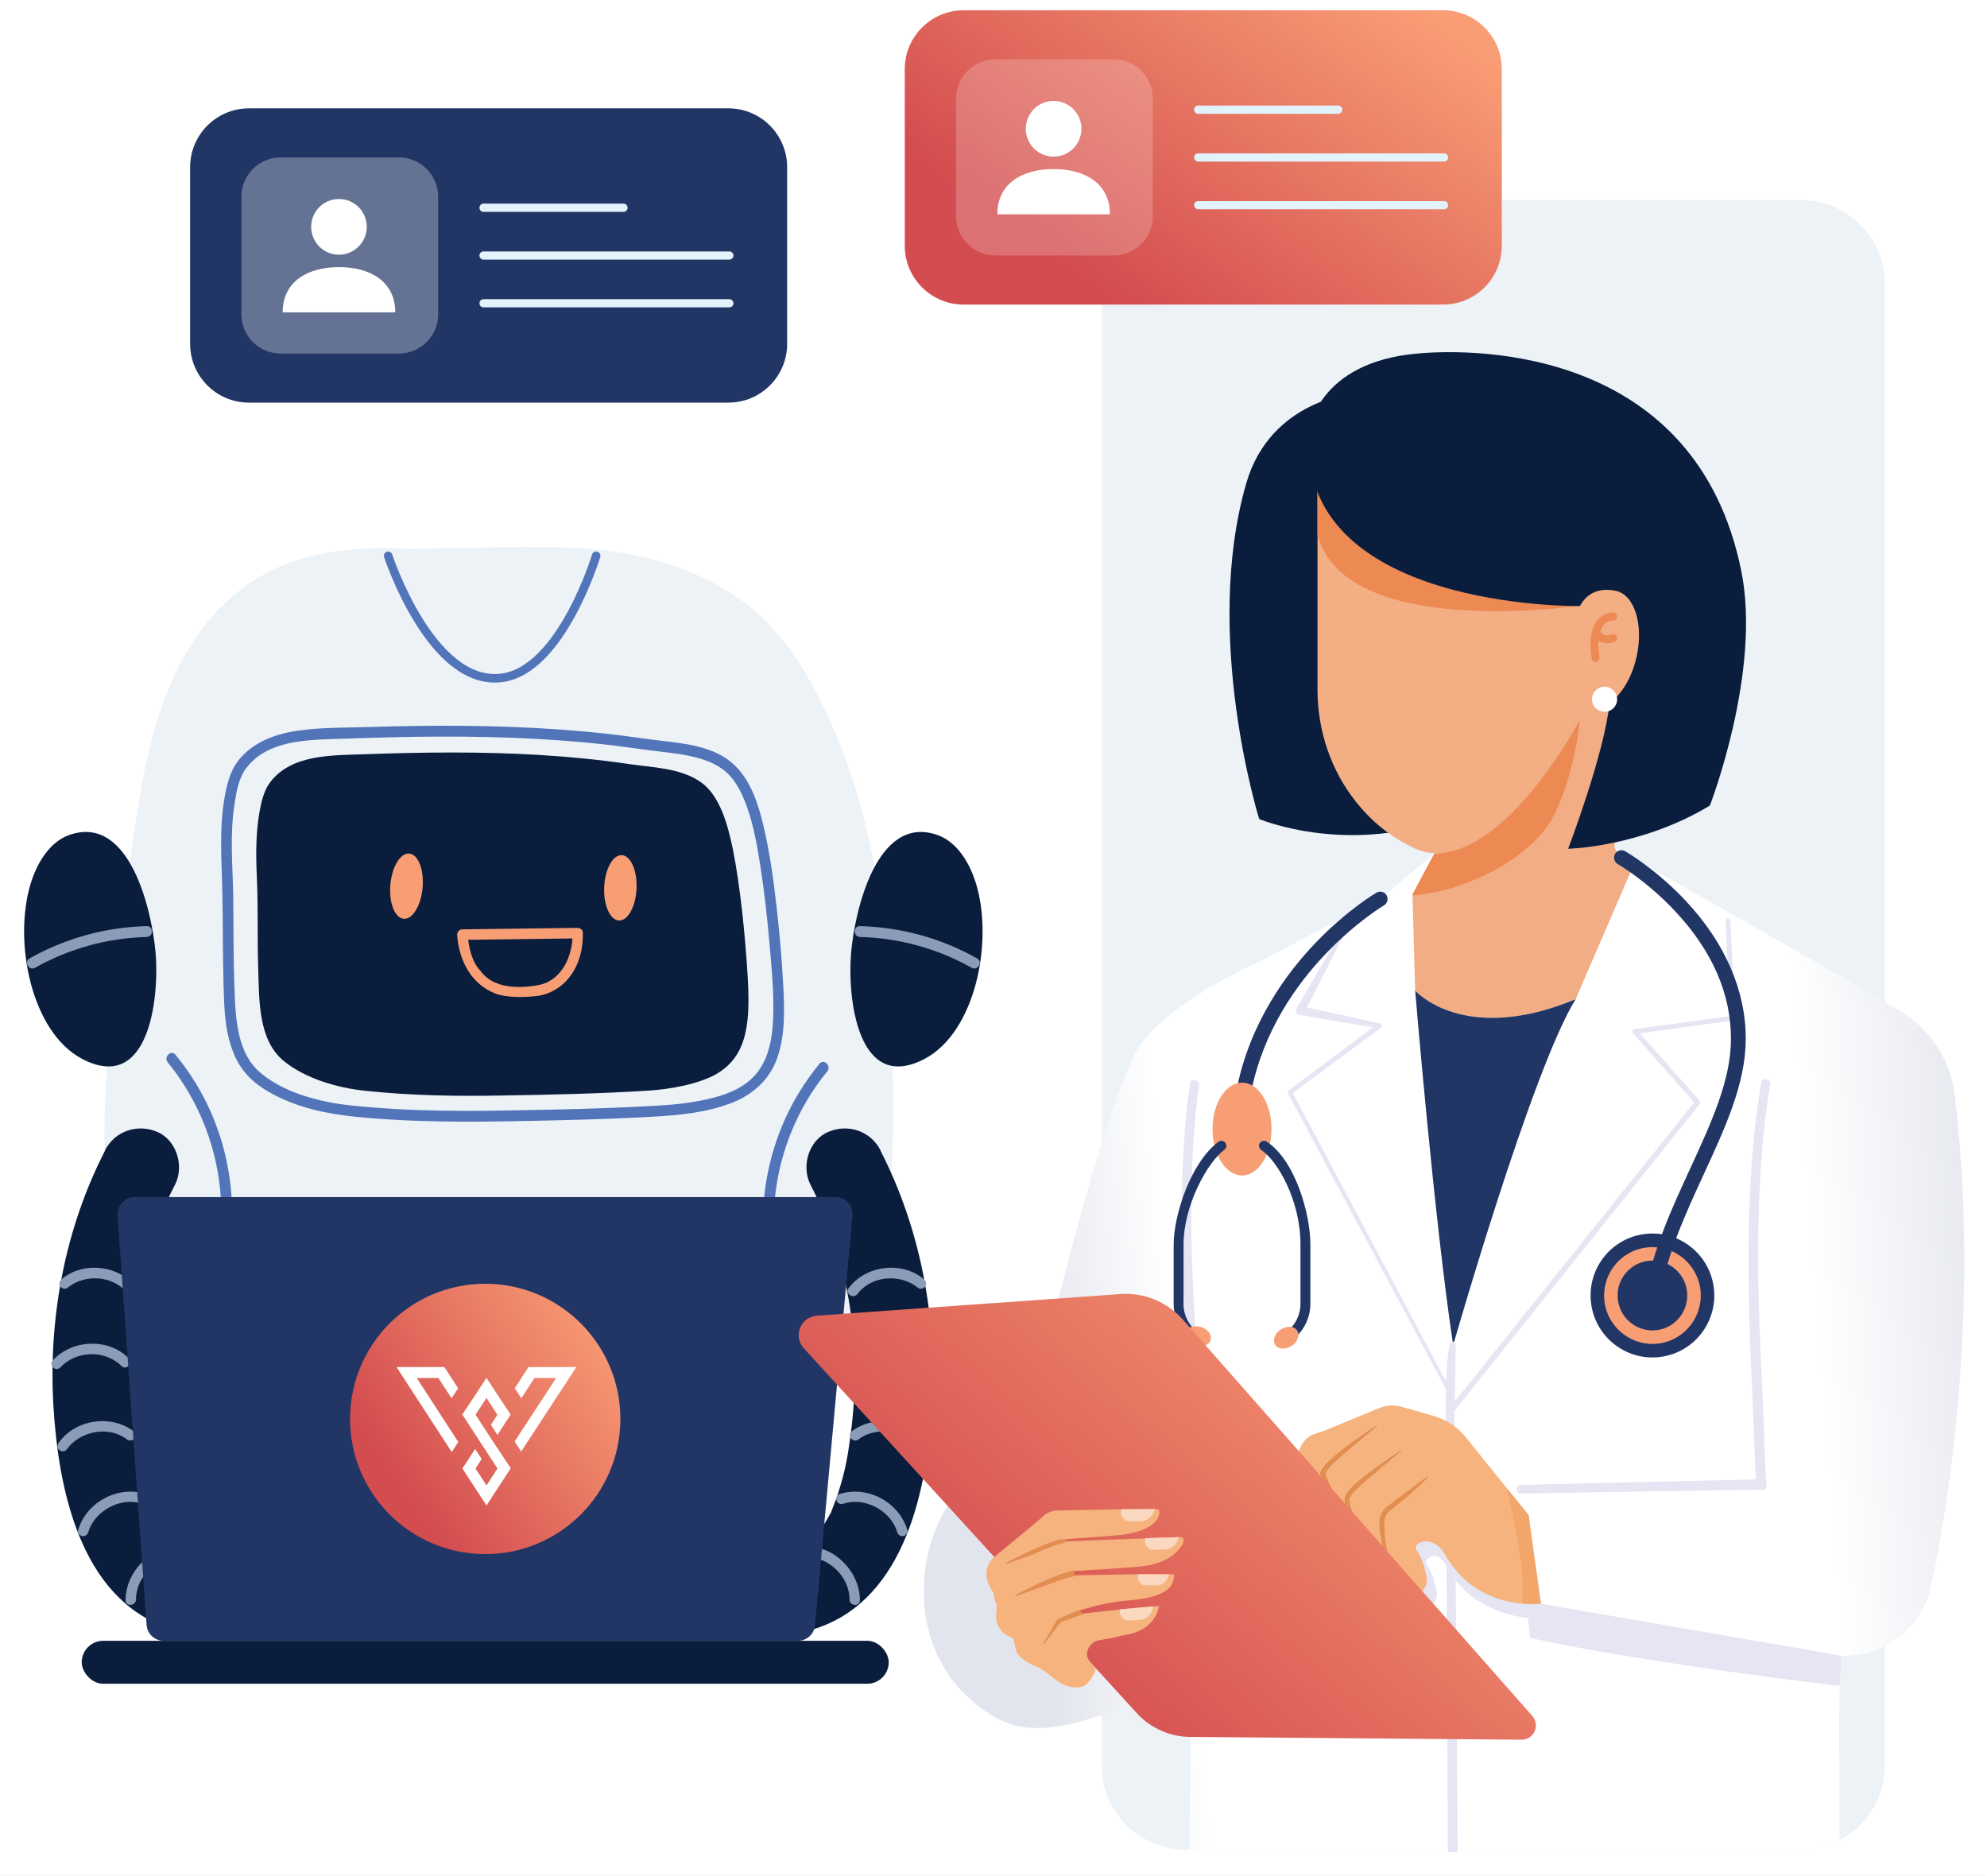 <svg xmlns="http://www.w3.org/2000/svg" width="1160" height="1095" viewBox="0 0 1160 1095" fill="none"><rect x="0" y="0" width="1160" height="1095" fill="#808080" stroke="none"/><g clip-path="url(#clip0_22_2265)"><rect width="1160" height="1095" fill="white"></rect><path d="M75.668 504.409C71.183 535.995 66.879 567.609 64.092 599.399C58.679 661.367 58.706 725.886 76.531 786.056C84.747 813.884 98.255 839.885 120.175 859.324C140.713 877.527 166.239 889.529 192.732 896.151C222.822 903.677 254.178 904.109 284.909 901.229C341.728 895.918 413.599 888.608 457.393 848.102C477.482 829.528 492.185 805.691 502.151 780.341C514.056 750.103 518.776 717.411 520.469 685.109C522.146 653.3 521.452 621.243 519.822 589.44C516.782 530.351 507.963 470.479 482.654 416.459C470.732 390.985 455.131 365.924 431.71 349.556C405.56 331.277 374.77 322.69 343.927 320.361C309.63 317.8 271.757 320.361 238.845 320.361C199.078 318.796 163.422 322.541 132.567 350.861C112.213 369.548 99.653 394.894 91.667 421.019C83.37 448.145 79.62 476.417 75.637 504.404L75.668 504.409Z" fill="#EDF2F7"></path><path d="M445.595 705.56C446.868 681.659 454.002 658.212 466.444 637.761C470.025 631.864 474.06 626.224 478.415 620.912C480.979 617.76 485.544 622.152 482.98 625.304C464.525 647.842 453.485 676.3 451.927 705.378C451.726 709.425 445.389 709.637 445.595 705.56Z" fill="#5275BA"></path><path d="M135.276 700.331C134.003 676.43 126.869 652.984 114.427 632.532C110.846 626.635 106.811 620.995 102.456 615.683C99.892 612.531 95.328 616.923 97.891 620.075C116.346 642.613 127.386 671.071 128.944 700.149C129.145 704.196 135.482 704.408 135.276 700.331Z" fill="#5275BA"></path><path d="M152.351 469.726C149.259 483.547 149.303 497.86 149.942 511.926C150.763 529.759 150.155 547.647 150.756 565.507C151.368 583.493 150.534 607.154 165.901 619.51C178.578 629.715 197.153 635.004 212.928 636.672C240.524 639.605 266.674 639.932 293.599 639.454C322.13 638.98 350.65 638.381 379.114 636.568C390.815 635.836 407.904 632.859 418.23 626.907C437.389 615.85 438.014 594.505 436.369 567.922C435.031 546.485 432.099 516.487 427.768 495.416C425.134 482.644 420.609 464.787 409.445 456.766C397.648 448.244 381.15 448.038 367.319 445.995C350.015 443.439 332.573 441.757 315.098 440.687C281.032 438.626 246.392 439.039 212.614 440.266C194.277 440.947 170.405 440.081 157.828 456.464C155.384 459.634 153.663 463.721 152.326 469.691L152.351 469.726Z" fill="#0A1D3D"></path><path d="M138.969 444.116C147.207 433.541 159.862 428.695 172.755 426.668C186.56 424.536 200.826 424.793 214.763 424.381C252.673 423.213 290.684 423.174 328.531 425.952C337.938 426.653 347.321 427.505 356.671 428.568C365.78 429.594 374.822 431.041 383.891 432.122C399.025 433.937 416.729 435.32 428.48 446.307C438.802 455.957 443.064 470.56 446.135 483.895C449.5 498.511 451.522 513.412 453.243 528.265C455.04 543.81 456.422 559.445 457.247 575.085C457.998 589.23 458.474 604.136 453.693 617.693C449.249 630.283 439.442 639.035 427.143 643.783C412.673 649.364 397.166 650.92 381.828 651.792C362.747 652.882 343.617 653.5 324.516 653.937C305.876 654.385 287.21 654.798 268.561 654.719C250.066 654.633 231.566 653.99 213.122 652.398C196.722 650.972 180.558 648.44 165.401 641.647C158.586 638.602 151.683 634.74 146.257 629.533C141.551 625.057 138.099 619.48 135.837 613.409C131.159 601.059 130.832 587.567 130.494 574.537C130.014 556.695 130.156 538.828 129.801 520.975C129.428 502.254 127.85 483.53 131.188 464.989C132.526 457.628 134.406 450.167 138.969 444.116C141.426 440.855 146.328 444.867 143.871 448.128C139.422 454.043 138.043 461.86 136.953 469.013C135.569 477.849 135.219 486.785 135.336 495.702C135.436 504.926 136.033 514.134 136.163 523.362C136.301 532.344 136.248 541.358 136.326 550.33C136.385 558.435 136.604 566.503 136.818 574.601C136.984 580.837 137.186 587.048 137.848 593.27C139.113 605.117 142.253 617.813 151.681 625.872C163.013 635.588 178.279 640.698 192.705 643.484C200.921 645.08 209.253 645.736 217.581 646.423C226.4 647.125 235.218 647.641 244.039 647.942C261.796 648.591 279.546 648.499 297.299 648.19C315.764 647.87 334.239 647.489 352.696 646.827C362.052 646.47 371.413 646.082 380.768 645.54C388.186 645.126 395.61 644.682 402.965 643.486C415.703 641.465 430.516 638.224 439.843 628.593C448.468 619.686 450.765 607.192 451.311 595.228C451.982 580.687 450.549 565.971 449.294 551.5C447.933 535.93 446.235 520.339 443.801 504.91C441.72 491.762 439.351 478.29 434.112 465.975C431.631 460.117 428.302 454.343 423.389 450.205C417.681 445.418 410.289 442.901 403.083 441.37C395.403 439.703 387.567 439.032 379.784 438.029C370.849 436.876 361.973 435.548 353.046 434.551C316.476 430.521 279.64 429.57 242.883 430.084C226.439 430.32 210.009 430.866 193.548 431.408C181.372 431.818 168.605 432.444 157.359 437.573C152.067 439.988 147.495 443.536 143.931 448.137C141.418 451.359 136.516 447.346 139.029 444.125L138.969 444.116Z" fill="#5275BA"></path><path d="M226.608 324.421C226.608 324.421 251.728 401.122 293.07 395.652C327.9 391.044 348.02 324.421 348.02 324.421" stroke="#5275BA" stroke-width="5" stroke-linecap="round"></path><path d="M48.139 618.186C87.09 638.424 93.134 582.318 90.814 555.944C88.738 532.348 76.07 474.898 40.447 487.383C28.481 491.565 21.216 504.691 17.797 516.139C7.693 549.808 18.255 602.679 48.139 618.186Z" fill="#0A1D3D"></path><path d="M85.685 546.939C62.852 547.488 40.385 553.685 20.482 564.888C16.941 566.903 13.736 561.439 17.277 559.424C38.157 547.672 61.722 541.17 85.655 540.59C89.715 540.498 89.715 546.817 85.655 546.908L85.685 546.939Z" fill="#8A9CB7"></path><path d="M539.565 618.186C500.614 638.424 494.57 582.318 496.89 555.944C498.966 532.348 511.634 474.898 547.257 487.383C559.223 491.565 566.489 504.691 569.907 516.139C580.011 549.808 569.45 602.679 539.565 618.186Z" fill="#0A1D3D"></path><path d="M502.019 546.939C524.852 547.488 547.319 553.685 567.221 564.888C570.762 566.903 573.968 561.439 570.427 559.424C549.547 547.672 525.981 541.17 502.049 540.59C497.989 540.498 497.989 546.817 502.049 546.908L502.019 546.939Z" fill="#8A9CB7"></path><path d="M61.356 671.548C37.843 717.33 28.207 769.35 31.162 820.285C33.965 868.376 46.528 932.701 98.149 950.262C128.228 960.486 162.755 950.041 178.113 920.391C183.672 909.662 178.991 894.497 167.851 889.693C156.317 884.731 143.13 888.946 137.15 900.461C135.777 902.904 135.804 903.054 137.218 900.87C136.348 902.019 135.436 903.114 134.416 904.156C137.218 901.076 131.586 906.129 130.416 906.791C133.927 904.807 126.619 908.054 125.612 908.316C129.273 907.328 123.53 908.431 122.726 908.553C120.018 908.568 119.813 908.639 122.114 908.767C120.562 908.628 119.024 908.392 117.512 908.101C114.748 907.337 114.326 907.303 116.205 908.012C114.667 907.434 113.155 906.801 111.671 906.113C110.2 905.398 108.729 904.614 107.313 903.788C108.58 904.712 108.552 904.699 107.245 903.721C104.888 901.993 102.79 900.015 100.624 898.039C98.73 895.989 98.335 895.626 99.425 896.977C98.376 895.68 97.368 894.369 96.386 893.003C94.478 890.297 92.761 887.479 91.166 884.549C87.976 878.759 91.821 887.056 89.448 880.842C88.247 877.728 87.019 874.67 86.023 871.485C81.901 858.815 80.37 849.934 78.726 837.375C75.328 811.384 75.349 787.091 79.236 762.422C81.281 749.504 84.293 736.75 88.189 724.255C90.688 716.309 86.695 728.04 89.575 720.211C90.783 716.937 92.019 713.676 93.365 710.467C96.041 704.01 99.031 697.671 102.197 691.452C107.702 680.697 103.129 665.585 91.935 660.754C80.442 655.778 67.159 659.98 61.233 671.522L61.356 671.548Z" fill="#0A1D3D"></path><path d="M39.364 751.741C49.705 743.186 66.701 744.566 74.778 755.333C77.129 758.469 82.273 755.036 79.895 751.887C69.986 738.649 49.071 735.805 36.029 746.615C34.76 747.679 34.175 749.419 35.145 750.887C35.979 752.152 38.096 752.805 39.378 751.714L39.364 751.741Z" fill="#8A9CB7"></path><path d="M51.584 894.177C55.303 881.77 70.553 873.641 82.736 877.689C84.302 878.211 86.016 877.883 86.818 876.257C87.484 874.906 87.019 872.698 85.454 872.176C69.309 866.782 50.563 876.525 45.609 893.081C45.134 894.661 46.524 896.362 48.007 896.64C49.777 896.954 51.109 895.757 51.584 894.177Z" fill="#8A9CB7"></path><path d="M79.386 933.591C79.375 920.075 91.986 908.437 105.204 908.762C106.834 908.805 108.137 906.982 108.041 905.468C107.917 903.668 106.435 902.708 104.805 902.666C88.109 902.286 73.314 917.536 73.314 934.082C73.331 938.013 79.403 937.522 79.386 933.591Z" fill="#8A9CB7"></path><path d="M35.391 798.077C44.633 788.107 61.66 787.963 70.986 797.408C73.744 800.192 77.82 795.558 75.061 792.775C63.359 780.938 42.226 781.723 30.817 794.033C28.118 796.97 32.664 801.002 35.363 798.064L35.391 798.077Z" fill="#8A9CB7"></path><path d="M38.909 846.122C46.658 835.199 63.495 831.987 74.096 840.196C77.179 842.588 81.28 837.973 78.169 835.568C65.139 825.491 44.157 828.261 34.338 842.082C33.371 843.427 33.25 845.252 34.573 846.41C35.706 847.406 37.928 847.495 38.882 846.109L38.909 846.122Z" fill="#8A9CB7"></path><path d="M513.967 671.548C537.48 717.33 547.116 769.35 544.161 820.285C541.359 868.376 528.796 932.701 477.175 950.262C447.095 960.486 412.568 950.041 397.21 920.391C391.651 909.662 396.333 894.497 407.472 889.693C419.006 884.731 432.193 888.946 438.174 900.461C439.547 902.904 439.519 903.054 438.105 900.87C438.976 902.019 439.887 903.114 440.907 904.156C438.105 901.076 443.737 906.129 444.907 906.791C441.396 904.807 448.704 908.054 449.711 908.316C446.05 907.328 451.794 908.431 452.597 908.553C455.306 908.568 455.51 908.639 453.209 908.767C454.761 908.628 456.3 908.392 457.811 908.101C460.575 907.337 460.997 907.303 459.118 908.012C460.657 907.434 462.168 906.801 463.652 906.113C465.123 905.398 466.594 904.614 468.01 903.788C466.744 904.712 466.771 904.699 468.079 903.721C470.435 901.993 472.533 900.015 474.699 898.039C476.593 895.989 476.988 895.626 475.898 896.977C476.947 895.68 477.956 894.369 478.937 893.003C480.845 890.297 482.562 887.479 484.158 884.549C487.348 878.759 483.502 887.056 485.876 880.842C487.076 877.728 488.304 874.67 489.3 871.485C493.422 858.815 494.954 849.934 496.598 837.375C499.995 811.384 499.974 787.091 496.087 762.422C494.042 749.504 491.031 736.75 487.134 724.255C484.636 716.309 488.628 728.04 485.749 720.211C484.54 716.937 483.304 713.676 481.959 710.467C479.282 704.01 476.293 697.671 473.126 691.452C467.622 680.697 472.194 665.585 483.388 660.754C494.881 655.778 508.164 659.98 514.09 671.522L513.967 671.548Z" fill="#0A1D3D"></path><path d="M535.958 751.741C525.618 743.186 508.621 744.566 500.544 755.333C498.194 758.469 493.05 755.036 495.428 751.887C505.336 738.649 526.252 735.805 539.294 746.615C540.562 747.679 541.148 749.419 540.177 750.887C539.344 752.152 537.227 752.805 535.945 751.714L535.958 751.741Z" fill="#8A9CB7"></path><path d="M523.739 894.177C520.02 881.77 504.771 873.641 492.587 877.689C491.021 878.211 489.307 877.883 488.505 876.257C487.84 874.906 488.304 872.698 489.87 872.176C506.015 866.782 524.76 876.525 529.714 893.081C530.189 894.661 528.8 896.362 527.316 896.64C525.547 896.954 524.214 895.757 523.739 894.177Z" fill="#8A9CB7"></path><path d="M495.936 933.591C495.948 920.075 483.337 908.437 470.118 908.762C468.488 908.805 467.185 906.982 467.282 905.468C467.405 903.668 468.887 902.708 470.517 902.666C487.214 902.286 502.009 917.536 502.008 934.082C501.991 938.013 495.919 937.522 495.936 933.591Z" fill="#8A9CB7"></path><path d="M539.933 798.077C530.691 788.107 513.664 787.963 504.337 797.408C501.579 800.192 497.504 795.558 500.262 792.775C511.964 780.938 533.097 781.723 544.507 794.033C547.205 796.97 542.659 801.002 539.96 798.064L539.933 798.077Z" fill="#8A9CB7"></path><path d="M536.414 846.122C528.665 835.199 511.828 831.987 501.227 840.196C498.143 842.588 494.043 837.973 497.154 835.568C510.183 825.491 531.165 828.261 540.985 842.082C541.952 843.427 542.073 845.252 540.75 846.41C539.617 847.406 537.394 847.495 536.441 846.109L536.414 846.122Z" fill="#8A9CB7"></path><path d="M246.734 517.886C245.895 528.382 240.977 536.642 235.777 536.307C230.576 535.972 227.023 527.177 227.874 516.652C228.713 506.157 233.631 497.896 238.831 498.231C244.031 498.566 247.585 507.362 246.734 517.886Z" fill="#F79E75"></path><path d="M371.615 518.44C371.221 528.959 366.658 537.42 361.447 537.31C356.237 537.2 352.313 528.568 352.717 518.021C353.111 507.502 357.674 499.04 362.885 499.151C368.095 499.261 372.019 507.892 371.615 518.44Z" fill="#F79E75"></path><path d="M266.896 545.912C268.046 561.331 275.56 574.739 289.309 579.995C295.679 582.423 306.676 582.236 313.521 581.361C320.996 580.393 327.833 576.361 332.501 570.347C338.258 562.935 340.466 553.52 340.274 544.306C340.227 542.518 338.441 541.593 336.93 541.615C329.319 541.719 321.742 541.797 314.131 541.901C302.083 542.055 290.036 542.21 277.989 542.365C275.183 542.411 272.383 542.427 269.607 542.478C267.972 542.513 266.744 544.39 266.896 545.912C267.093 547.723 268.605 548.637 270.24 548.602C277.851 548.499 285.428 548.421 293.039 548.317C305.087 548.162 317.134 548.008 329.182 547.853C331.987 547.807 334.788 547.791 337.563 547.74C336.447 546.854 335.335 545.936 334.219 545.05C334.48 557.805 328.013 572.421 314.373 574.991C302.828 577.158 287.827 577.055 280.478 566.628C275.416 561.649 273.48 552.308 272.956 545.137C272.676 541.19 266.591 541.93 266.901 545.882L266.896 545.912Z" fill="#F79E75"></path><path d="M68.638 709.448C68.228 703.661 72.812 698.741 78.614 698.741H487.702C493.584 698.741 498.196 703.793 497.66 709.651L475.806 948.665C475.335 953.814 471.017 957.755 465.847 957.755H95.549C90.3 957.755 85.945 953.697 85.574 948.461L68.638 709.448Z" fill="#223665"></path><circle cx="283.269" cy="828.248" r="78.897" fill="url(#paint0_linear_22_2265)"></circle><path fill-rule="evenodd" clip-rule="evenodd" d="M259.437 797.952L267.461 810.356C266.184 812.298 264.902 814.241 263.611 816.175L255.95 804.344H243.297L267.544 841.691L263.725 847.549L231.484 797.952H259.437ZM281.216 851.644L277.397 845.781L274.356 850.445L269.959 857.187L284.017 878.761L298.179 857.03C291.305 846.814 284.585 836.489 277.861 826.172L277.616 825.796L284.012 815.978L290.395 825.826L286.572 831.689L290.391 837.552L298.118 825.695C293.34 818.594 288.676 811.428 284.008 804.257C279.34 811.423 274.671 818.585 269.902 825.682C276.666 836.06 283.426 846.433 290.185 856.811L290.43 857.187L284.012 867.036L277.594 857.187L281.208 851.64L281.216 851.644ZM308.535 797.952L300.515 810.356C301.793 812.298 303.075 814.241 304.365 816.175L312.026 804.344H324.679L300.449 841.397L304.269 847.256L336.487 797.952H308.535Z" fill="white"></path><rect x="47.701" y="957.755" width="471.136" height="25.058" rx="12.529" fill="#0A1D3D"></rect><path d="M1051.47 116.774H692.026C665.063 116.774 643.211 138.625 643.211 165.644V1030.7C643.211 1057.72 665.063 1079.63 692.026 1079.63H1051.47C1078.44 1079.63 1100.29 1057.72 1100.29 1030.7V165.644C1100.29 138.625 1078.44 116.774 1051.47 116.774Z" fill="#EDF2F7"></path><path d="M791.17 229.456C791.17 229.456 741.794 232.994 727.582 282.033C701.743 371.123 735.109 478.076 735.109 478.076C735.109 478.076 774.149 494.478 823.076 483.918C872.002 473.358 791.17 229.456 791.17 229.456Z" fill="#0A1D3D"></path><path d="M929.017 269.451V411.174C929.017 411.174 882.619 498.467 838.86 498.073C834.535 498.073 830.21 497.175 825.941 495.209C811.279 488.524 800.213 478.75 791.956 468.47C776.958 449.821 769.15 426.453 769.15 402.58V267.99L929.017 269.451Z" fill="#F3AE84"></path><path d="M942.275 402.973H927.557C923.513 410.725 904.021 454.539 879.698 478.413C866.498 490.658 852.005 499.534 837.737 499.421L813.695 533.687L812.291 559.695C810.943 584.298 830.491 604.914 855.038 604.914H898.123C918.626 604.914 936.264 590.365 940.14 570.199L952.049 508.69L942.612 494.815L942.275 402.973Z" fill="#F2AD84"></path><path d="M922.332 420.218C920.479 437.968 915.535 458.921 907.447 475.323C893.909 502.848 850.431 522.115 821.615 522.789L837.343 498.129C881.158 498.523 922.332 420.218 922.332 420.218Z" fill="#ED8953"></path><path d="M769.15 312.142C786.058 375.786 929.411 352.642 929.411 352.642L769.15 282.314V312.142Z" fill="#ED8953"></path><path d="M826.671 206.425C769.207 211.817 764.376 250.745 764.376 250.745C754.939 356.35 922.333 353.766 922.333 353.766L936.208 351.575C948.903 366.966 941.207 393.761 939.635 410.275C936.77 439.654 915.48 495.433 915.48 495.433C915.48 495.433 958.059 494.535 998.223 470.212C998.223 470.212 1028.5 392.019 1016.54 333.206C990.359 204.234 864.139 202.886 826.671 206.425Z" fill="#0A1D3D"></path><path d="M955.474 383.2C952.497 396.738 945.363 407.467 937.612 411.455C934.578 412.972 931.489 413.533 928.512 412.915C928.474 412.878 928.437 412.859 928.399 412.859L922.333 353.766C928.118 342.98 938.342 343.823 943.397 344.89C954.182 347.249 959.575 364.382 955.474 383.2Z" fill="#F3AE84"></path><path d="M931.545 386.346C930.421 386.346 929.466 385.559 929.242 384.436C929.129 383.874 926.489 369.887 932.331 362.304C934.578 359.327 937.724 357.754 941.656 357.473C942.892 357.361 944.015 358.372 944.127 359.664C944.184 360.956 943.229 362.023 941.937 362.135C939.353 362.304 937.387 363.259 935.982 365.112C931.432 371.011 933.735 383.425 933.792 383.537C934.016 384.829 933.23 386.009 931.938 386.289C931.788 386.327 931.657 386.346 931.545 386.346Z" fill="#ED8953"></path><path d="M938.286 375.504C933.736 375.504 930.758 372.303 929.635 370.112C929.073 368.988 929.523 367.584 930.646 367.022C931.769 366.461 933.174 366.91 933.736 368.033C934.129 368.708 936.263 372.19 940.926 370.28C942.105 369.775 943.453 370.393 943.959 371.572C944.408 372.752 943.847 374.1 942.667 374.549C941.094 375.224 939.634 375.504 938.286 375.504Z" fill="#ED8953"></path><path d="M944.071 408.197C944.071 412.241 940.813 415.499 936.769 415.499C932.724 415.499 929.41 412.241 929.41 408.197C929.41 404.153 932.724 400.838 936.769 400.838C940.813 400.838 944.071 404.153 944.071 408.197Z" fill="white"></path><path d="M1141.18 639.517C1141.14 639.367 1141.11 639.198 1141.07 639.011C1140.99 638.374 1140.92 637.738 1140.84 637.101C1140.81 636.951 1140.79 636.802 1140.79 636.652C1137.47 615.419 1123.88 597.106 1104.73 587.782V587.725C1096.24 581.603 942.611 494.816 942.611 494.816L952.048 508.69L919.861 583.232C854.476 610.419 826.165 578.232 826.165 578.232L824.592 522.003L837.343 498.13C823.525 509.758 805.774 524.756 805.774 524.756L735.615 561.043V560.987C735.615 560.987 723.987 566.155 709.775 574.356L703.821 577.502C703.783 577.652 703.765 577.802 703.765 577.951C687.138 588.175 668.881 601.825 662.085 615.924C643.66 653.953 619.506 752.311 619.506 752.311C619.506 752.311 591.026 844.435 563.164 867.69C535.303 891.002 521.428 967.621 581.14 1002.56C609.226 1019.02 654.894 999.584 695.395 974.362C694.777 1036.1 694.44 1079.57 694.44 1079.63H1051.47C1059.56 1079.63 1067.2 1077.61 1073.94 1074.12L1073.66 1003.23C1073.83 990.652 1074.22 978.407 1074.9 966.442C1075.05 966.442 1075.22 966.442 1075.4 966.442C1101.13 967.341 1123.88 948.747 1127.92 922.796C1127.92 922.796 1159.04 789.273 1141.18 639.517Z" fill="url(#paint1_linear_22_2265)"></path><path d="M693.43 708.89C693.43 683.444 694.497 657.941 698.036 632.945C697.587 632.832 697.138 632.72 696.744 632.551C693.093 657.66 691.97 683.331 691.914 708.834C691.801 741.021 693.655 773.152 696.126 805.17C697.306 820.168 699.104 829.493 700.508 844.435C701.145 844.397 701.8 844.36 702.474 844.322C701.07 829.324 699.216 820 697.98 805.002C695.396 773.039 693.486 740.965 693.43 708.89Z" fill="#E5E5F3" stroke="#E5E5F3" stroke-width="4" stroke-linejoin="round"></path><path d="M1010.19 537.395L1012.88 594.242C1012.94 594.972 1012.43 595.59 1011.76 595.646L954.689 603.567L955.588 601.095L992.213 642.438C992.718 643 992.718 643.842 992.269 644.404L848.523 824.269C847.961 824.999 846.95 825.112 846.22 824.55C845.546 823.932 845.377 822.921 845.995 822.191L989.853 642.494L989.91 644.46L953.341 603.117C952.836 602.499 952.892 601.544 953.51 600.983C953.734 600.758 954.015 600.646 954.296 600.646L1011.37 593.006L1010.19 594.41L1007.38 537.507C1007.32 536.721 1007.94 536.047 1008.73 536.047C1009.51 535.991 1010.19 536.609 1010.19 537.395Z" fill="#E5E5F3"></path><path d="M786.677 541.552L761.399 591.096L759.658 587.389L805.438 597.332C806.281 597.5 806.787 598.287 806.618 599.073C806.506 599.466 806.337 599.747 806.056 599.972L753.816 638.675L754.209 636.99L846.557 810.788C846.838 811.35 846.669 811.968 846.108 812.248C845.602 812.529 844.928 812.361 844.647 811.799L751.906 638.225C751.569 637.664 751.737 636.933 752.299 636.54L804.259 597.556L804.877 600.253L758.647 592.388C757.298 592.164 756.4 590.872 756.624 589.524C756.681 589.243 756.793 588.906 756.905 588.681L784.823 540.541C785.104 540.035 785.778 539.867 786.284 540.204C786.733 540.485 786.901 541.046 786.677 541.552Z" fill="#E5E5F3"></path><path d="M919.862 583.232C894.36 624.294 848.354 785.229 848.354 785.229C837.288 711.98 826.166 578.232 826.166 578.232C826.166 578.232 854.477 610.419 919.862 583.232Z" fill="#223665"></path><path d="M847.624 822.696L848.354 785.229C848.354 782.252 845.377 789.049 845.601 822.865L846.725 1079.63H849.421L847.624 822.696Z" fill="#E5E5F3" stroke="#E5E5F3" stroke-width="3"></path><path d="M1074.9 966.442L899.64 936.109L892.618 886.733C889.809 886.621 891.495 886.621 888.798 886.733L862.566 849.491C857.566 842.413 850.432 837.301 842.287 834.886L827.121 830.448V929.2C827.739 929.537 828.637 930.267 829.929 931.784C833.075 935.547 831.446 939.704 831.446 939.704C831.446 939.704 831.951 939.648 832.794 939.367C837.176 938.019 839.591 933.188 838.636 928.582C838.355 927.29 838.018 925.773 837.569 924.201C837.419 923.601 837.269 923.002 837.119 922.403C837.082 922.291 837.044 922.197 837.007 922.122C836.857 921.56 836.689 920.999 836.501 920.437C836.127 919.426 835.715 918.415 835.266 917.404C834.872 916.392 833.917 914.82 833.075 913.471C832.288 912.18 832.569 910.438 833.861 909.596C836.951 907.405 840.434 906.618 845.601 915.943C857.566 937.57 880.541 943.243 892 944.423L893.18 956.05C959.688 970.768 1073.94 984.081 1073.94 984.081C1073.94 984.081 1074.11 982.452 1074.34 979.812C1074.51 975.262 1074.9 966.442 1074.9 966.442Z" fill="#E5E5F3"></path><path d="M793.132 895.103C793.094 895.066 793.057 895.009 793.02 894.935C793.319 895.384 793.581 895.815 793.806 896.227C793.806 896.189 793.806 896.17 793.806 896.17C793.581 895.796 793.357 895.44 793.132 895.103Z" fill="#F6B37D"></path><path d="M793.693 892.463C793.282 891.489 792.87 890.516 792.458 889.542L792.402 889.374L790.885 885.61C790.379 884.262 789.874 882.97 789.424 881.678C788.975 880.33 788.638 879.038 788.357 877.858C788.076 876.622 787.964 875.386 788.076 874.656C788.132 874.6 788.076 874.6 788.189 874.375C788.245 874.263 788.245 874.207 788.301 874.095L788.526 873.757C788.638 873.533 788.806 873.308 788.975 873.027C789.143 872.803 789.312 872.578 789.537 872.297C789.911 871.81 790.323 871.323 790.772 870.837C791.184 870.425 791.615 870.013 792.064 869.601C792.139 869.526 792.214 869.451 792.289 869.376C794.255 867.41 796.334 865.5 798.524 863.646C800.715 861.737 802.906 859.883 805.153 858.029C809.59 854.322 814.14 850.614 818.522 846.738L818.297 846.345L818.185 846.121C813.242 849.304 808.411 852.599 803.692 856.007C802.644 856.756 801.595 857.524 800.547 858.31C797.289 860.782 794.031 863.309 790.997 866.062C790.66 866.399 790.342 866.717 790.042 867.017C788.975 868.028 787.908 869.039 787.009 870.219C786.747 870.481 786.503 870.762 786.279 871.061C786.11 871.398 785.885 871.679 785.661 872.016L785.38 872.522C785.268 872.69 785.211 872.859 785.155 873.027C784.931 873.364 784.874 873.757 784.762 874.151C784.593 875.667 784.818 877.184 785.155 878.644C785.492 880.049 785.998 881.453 786.56 882.801C787.009 883.85 787.477 884.88 787.964 885.891C787.346 884.936 786.728 883.925 786.11 882.97L782.571 877.184C781.392 875.218 780.268 873.364 779.201 871.454C778.077 869.545 777.123 867.691 776.224 865.893C775.381 864.152 774.314 861.287 774.089 860.22C774.145 860.164 774.033 860.108 774.089 859.77C774.145 859.658 774.145 859.602 774.202 859.49L774.37 859.153C774.482 858.928 774.707 858.703 774.876 858.479C775.044 858.198 775.213 857.973 775.437 857.692C776.224 856.737 777.179 855.726 778.134 854.771C780.1 852.805 782.234 850.895 784.425 849.041C786.616 847.188 788.806 845.278 791.053 843.424C795.491 839.717 799.985 836.009 804.422 832.134L804.029 831.516C799.123 834.699 794.293 837.994 789.537 841.402C784.818 844.829 780.156 848.367 775.887 852.412C774.819 853.423 773.808 854.49 772.853 855.614C772.629 855.913 772.404 856.213 772.179 856.512C771.955 856.793 771.73 857.074 771.561 857.411L771.281 857.917C771.168 858.085 771.112 858.254 771 858.422C770.831 858.759 770.494 859.714 770.663 860.557C771.168 862.804 772.123 864.995 773.134 867.073C774.202 869.207 775.381 871.23 776.617 873.196C777.478 874.544 778.358 875.892 779.257 877.24C780.942 879.749 782.684 882.221 784.481 884.655C785.754 886.378 787.065 888.082 788.413 889.767C789.125 890.703 789.855 891.639 790.604 892.575C790.641 892.613 790.66 892.632 790.66 892.632C791.84 893.811 792.626 894.598 793.019 894.935C793.057 895.009 793.094 895.066 793.132 895.103C793.356 895.44 793.581 895.796 793.806 896.17C793.806 896.17 793.806 896.189 793.806 896.227C794.817 897.294 795.435 897.968 795.435 897.968L795.716 897.743C795.042 895.946 794.368 894.204 793.693 892.463Z" fill="#E18E4F"></path><path d="M823.858 923.246C820.6 919.483 819.701 920.494 819.701 920.494L818.297 921.954L825.431 931.167C825.431 931.167 827.116 927.01 823.858 923.246Z" fill="#FBD9C1"></path><path d="M857.338 840.953C852.226 833.875 844.923 828.763 836.554 826.348L816.893 820.787C812.849 819.888 808.636 820.45 804.872 822.022L773.584 834.942L765.945 837.582C758.137 841.571 755.553 851.513 760.552 858.759L774.37 879.038C776.056 881.453 778.977 885.385 780.718 887.801C782.104 889.748 783.47 891.677 784.819 893.587L787.796 897.35C789.762 897.687 790.773 891.789 788.807 890.16C787.496 888.475 786.185 886.771 784.875 885.048C783.133 882.633 778.471 875.443 778.19 875.611C777.685 874.825 777.123 874.038 776.617 873.196C775.382 871.23 774.202 869.207 773.135 867.073C772.124 864.995 771.169 862.804 770.663 860.557C770.495 859.714 770.832 858.759 771 858.422C771.112 858.254 771.169 858.085 771.281 857.917L771.562 857.411C771.73 857.074 771.955 856.793 772.18 856.513C772.404 856.213 772.629 855.913 772.854 855.614C774.707 853.367 776.842 851.513 779.033 849.659C782.291 846.907 785.605 844.267 789.032 841.795C793.937 838.238 798.937 834.811 804.03 831.516L804.423 832.134C799.985 836.009 795.491 839.717 791.054 843.424C788.807 845.278 786.616 847.188 784.425 849.041C782.235 850.895 780.1 852.805 778.134 854.771C777.179 855.726 776.224 856.737 775.438 857.692C775.213 857.973 775.045 858.198 774.876 858.479C774.707 858.703 774.483 858.928 774.37 859.153L774.202 859.49C774.146 859.602 774.146 859.658 774.09 859.77C774.033 860.108 774.146 860.164 774.09 860.22C774.314 861.287 775.382 864.152 776.28 865.893C777.123 867.691 778.078 869.545 779.201 871.454C780.269 873.364 781.392 875.218 782.572 877.184L786.111 882.97C786.728 883.925 787.346 884.936 787.964 885.891C787.477 884.88 787.009 883.85 786.56 882.801C785.998 881.453 785.493 880.049 785.156 878.645C784.819 877.184 784.594 875.667 784.762 874.151C784.875 873.757 784.931 873.364 785.156 873.027C785.212 872.859 785.268 872.69 785.38 872.522L785.661 872.016C785.886 871.679 786.111 871.398 786.279 871.061C786.504 870.762 786.747 870.481 787.009 870.219C787.908 869.039 788.975 868.028 790.043 867.017C790.342 866.717 790.642 866.418 790.941 866.118C792.907 864.32 794.93 862.579 797.008 861.006C799.218 859.284 801.446 857.617 803.693 856.007C808.411 852.599 813.242 849.304 818.185 846.121L818.298 846.345L818.522 846.738C814.141 850.614 809.591 854.322 805.153 858.029C802.906 859.883 800.715 861.737 798.525 863.646C796.334 865.5 794.256 867.41 792.29 869.376C792.215 869.451 792.14 869.526 792.065 869.601C791.615 870.013 791.185 870.425 790.773 870.837C790.324 871.323 789.912 871.81 789.537 872.297C789.312 872.578 789.144 872.803 788.975 873.027C788.807 873.308 788.638 873.533 788.526 873.758L788.301 874.095C788.245 874.207 788.245 874.263 788.189 874.375C788.077 874.6 788.133 874.6 788.077 874.656C787.964 875.386 788.077 876.622 788.357 877.858C788.638 879.038 788.975 880.33 789.425 881.678C789.874 882.97 790.38 884.262 790.885 885.554L792.402 889.374L792.458 889.542C792.87 890.516 793.282 891.489 793.694 892.463C794.368 894.204 795.042 895.946 795.716 897.743L795.435 897.968C795.435 897.968 805.209 908.865 809.815 910.326C809.647 909.82 810.49 911.393 811.501 912.854C813.186 915.269 815.826 918.752 818.298 921.954L819.758 920.493C819.758 920.493 820.601 919.482 823.859 923.246C827.117 927.009 825.431 931.166 825.431 931.166C825.431 931.166 825.993 931.11 826.836 930.829C831.273 929.481 833.801 924.65 832.79 920.044C832.509 918.752 832.172 917.235 831.723 915.662C831.573 915.063 831.405 914.464 831.217 913.865C831.18 913.752 831.161 913.659 831.161 913.584C830.974 913.022 830.787 912.461 830.599 911.899C830.225 910.888 829.813 909.877 829.364 908.865C828.914 907.911 827.959 906.282 827.117 904.933C826.274 903.641 826.611 901.9 827.903 901.057C831.105 898.867 838.52 898.361 843.744 907.63C862.168 940.154 897.389 936.109 897.389 936.109L892.389 884.43L857.338 840.953Z" fill="#F6B37D"></path><path d="M810.601 910.27C810.151 907.686 809.646 905.158 809.253 902.631C809.215 902.368 809.178 902.106 809.14 901.844C809.103 901.507 809.047 901.151 808.972 900.777C808.934 900.14 808.86 899.504 808.747 898.867C808.579 897.631 808.466 896.395 808.41 895.16C808.298 894.373 808.298 893.587 808.242 892.8C808.242 892.351 808.185 891.902 808.185 891.452L808.129 889.598V889.205V889.093C808.129 888.943 808.129 888.812 808.129 888.7C808.129 888.438 808.129 888.194 808.129 887.969C808.242 886.958 808.522 886.003 808.916 885.105C809.178 884.543 809.477 884 809.814 883.476C809.964 883.288 810.114 883.12 810.264 882.97C810.339 882.82 810.432 882.689 810.545 882.577C810.732 882.39 810.938 882.202 811.163 882.015C811.312 881.865 811.481 881.716 811.668 881.566L813.241 880.386L816.218 877.971C817.229 877.128 818.24 876.342 819.251 875.499L821.555 873.589L822.172 873.027C823.034 872.278 823.895 871.529 824.756 870.781C827.79 868.084 830.767 865.332 833.632 862.411L833.182 861.849L828.745 865.163L820.768 871.118L816.274 874.488L814.589 875.78L811.5 878.083L811.163 878.364L809.927 879.263C809.421 879.656 808.916 880.105 808.466 880.555C808.429 880.629 808.391 880.686 808.354 880.723C807.006 882.127 806.051 883.869 805.602 885.779C805.489 886.078 805.414 886.397 805.377 886.734C805.302 887.071 805.264 887.408 805.264 887.745C805.227 888.419 805.227 889.074 805.264 889.711C805.302 890.347 805.339 891.003 805.377 891.677C805.414 892.201 805.47 892.744 805.545 893.306C805.62 894.055 805.714 894.804 805.826 895.553C806.332 899.092 807.174 902.574 808.298 905.945C808.747 907.405 809.253 908.847 809.814 910.27C809.852 910.345 809.889 910.438 809.927 910.551L810.264 910.382L810.601 910.27Z" fill="#E18E4F"></path><path d="M892.389 884.431L879.75 868.758C879.75 868.758 885.48 895.216 887.839 910.551C889.524 921.505 888.906 936.053 888.906 936.053C894.018 936.446 899.635 936.109 899.635 936.109L892.389 884.431Z" fill="#F3A669"></path><path d="M780.493 880.779C779.37 881.172 777.348 881.79 776.056 883.475C777.46 885.329 782.459 892.463 783.583 893.923L785.83 896.732C787.627 896.844 787.683 891.508 787.627 890.553C786.541 889.279 785.455 887.969 784.369 886.621C782.909 884.767 781.898 882.745 780.493 880.779Z" fill="#FBD9C1"></path><path d="M1024.74 707.991C1025.47 682.601 1027.26 657.155 1031.53 632.271C1031.14 632.102 1030.69 631.99 1030.3 631.821C1025.91 656.818 1024 682.433 1023.22 707.935C1022.21 740.066 1023.11 772.253 1024.62 804.384C1025.41 819.382 1026.31 852.749 1027.26 867.69C1027.94 867.69 1028.59 867.672 1029.23 867.634C1028.27 852.636 1027.26 819.27 1026.48 804.272C1024.85 772.197 1023.84 740.066 1024.74 707.991Z" fill="#E5E5F3" stroke="#E5E5F3" stroke-width="4" stroke-linejoin="round"></path><path d="M1029.23 867.466L887.572 869.769L887.516 868.758L1029.23 865.443V867.466Z" fill="#E5E5F3" stroke="#E5E5F3" stroke-width="4" stroke-linejoin="round"></path><path d="M726.122 641.258C725.86 641.258 725.579 641.239 725.279 641.202C722.976 640.752 721.403 638.449 721.909 636.146C729.604 596.769 751.399 567.615 768.307 550.033C786.62 531.047 802.91 521.441 803.584 521.048C805.662 519.869 808.302 520.543 809.482 522.565C810.662 524.643 809.988 527.283 807.965 528.463C807.291 528.856 744.322 566.492 730.335 637.775C729.941 639.854 728.144 641.258 726.122 641.258Z" fill="#223665"></path><path d="M742.299 659.065C742.299 674.007 734.603 686.14 725.11 686.14C715.617 686.14 707.865 674.007 707.865 659.065C707.865 644.066 715.617 631.933 725.11 631.933C734.603 631.933 742.299 644.066 742.299 659.065Z" fill="#F79E75"></path><path d="M752.467 782.926C751.568 782.926 750.67 782.533 750.108 781.746C749.209 780.454 749.434 778.657 750.726 777.702C756.062 773.826 759.208 767.591 759.208 761.019V726.416C759.208 700.521 745.67 677.377 736.289 671.255C734.997 670.356 734.604 668.558 735.447 667.21C736.345 665.918 738.143 665.525 739.491 666.368C749.097 672.715 755.163 684.905 758.59 694.061C762.578 704.79 764.994 716.923 764.994 726.416V761.019C764.994 769.445 760.949 777.421 754.152 782.364C753.647 782.758 753.085 782.926 752.467 782.926Z" fill="#223665"></path><path d="M697.474 782.926C696.856 782.926 696.238 782.757 695.733 782.364C689.104 777.365 685.172 769.5 685.172 761.243V726.416C685.172 709.452 695.115 678.445 711.349 666.48C712.641 665.525 714.438 665.806 715.393 667.098C716.348 668.39 716.067 670.187 714.775 671.142C705.057 678.276 690.958 703.385 690.958 726.416V761.243C690.958 767.703 694.048 773.826 699.216 777.702C700.451 778.713 700.732 780.51 699.777 781.802C699.216 782.533 698.317 782.926 697.474 782.926Z" fill="#223665"></path><path d="M706.742 782.195C705.844 785.285 701.799 786.745 697.755 785.566C693.71 784.33 691.183 780.903 692.081 777.87C692.98 774.837 696.968 773.32 701.013 774.556C705.057 775.735 707.641 779.162 706.742 782.195Z" fill="#F79E75"></path><path d="M757.298 776.69C758.983 779.33 757.522 783.319 753.983 785.622C750.444 787.925 746.175 787.644 744.434 785.004C742.749 782.364 744.209 778.319 747.748 776.016C751.287 773.713 755.556 773.994 757.298 776.69Z" fill="#F79E75"></path><path d="M654.108 755.345L603.89 758.94L532.663 763.995L476.827 767.983C467.39 768.658 462.897 779.948 469.244 786.97L663.546 999.865C671.578 1008.68 682.925 1013.8 694.89 1013.85L888.293 1015.48C895.483 1015.54 899.302 1007.05 894.584 1001.66L690.508 770.23C681.352 759.895 667.871 754.39 654.108 755.345Z" fill="url(#paint2_linear_22_2265)"></path><path d="M602.374 904.933C597.393 907.217 592.468 909.633 587.6 912.179L587.937 912.741C593.161 910.944 598.273 908.977 603.385 907.124C605.912 906.113 608.047 904.877 610.575 903.978C613.102 903.079 615.574 902.012 618.102 901.338C619.225 901.001 623.607 899.765 624.674 899.597C623.607 899.484 622.54 899.26 622.427 898.417C620.967 898.473 618.944 898.529 617.709 898.923C612.485 900.495 607.373 902.686 602.374 904.933Z" fill="#E18E4F"></path><path d="M649.727 955.994C652.367 955.263 655.119 954.645 657.928 954.14C673.544 951.331 675.959 940.321 676.577 937.962C676.69 937.681 676.465 937.344 676.128 937.4L657.366 939.086L655.793 939.254C654.614 939.366 653.884 939.423 653.884 939.479L633.774 941.67L618.944 946.781C618.57 946.22 618.195 945.677 617.821 945.152L621.978 943.355L623.775 942.568L627.089 941.108L627.482 940.939L628.774 940.434C629.336 940.153 630.179 939.984 630.797 939.816C631.358 939.666 631.976 939.498 632.65 939.31C639.054 937.4 648.94 934.873 659.22 934.142C685.846 932.12 684.947 922.683 685.509 919.706C685.621 919.313 685.396 918.976 685.003 918.976H681.464C677.588 918.92 664.5 918.92 664.5 918.92H661.13L629.336 919.481C629.055 919.538 627.932 919.762 627.595 919.818C627.033 919.893 626.453 920.006 625.853 920.155C625.329 920.305 624.786 920.455 624.224 920.605C624.15 920.605 624.056 920.623 623.944 920.661C621.416 921.391 618.888 922.178 616.36 923.133C613.832 924.031 611.248 924.93 608.721 925.941C606.474 926.784 604.171 927.57 601.868 928.413C601.493 928.001 601.1 927.589 600.688 927.177C603.047 926.054 605.35 924.874 607.71 923.75C608.833 923.264 609.957 922.777 611.08 922.29C614.619 920.773 618.158 919.313 621.865 918.133C622.277 917.983 622.67 917.852 623.045 917.74C623.887 917.459 624.674 917.234 625.629 917.122C625.685 917.122 625.853 917.122 625.91 917.066C626.359 917.066 626.921 917.01 627.482 917.01C635.29 916.56 651.974 915.549 664.781 914.482C683.543 912.853 689.272 903.809 690.789 900.27C691.07 899.596 691.632 897.237 688.992 897.237H688.093C688.093 897.237 668.545 897.855 668.545 897.967L624.674 899.596C623.607 899.765 619.225 901 618.102 901.338C615.574 902.012 613.102 903.079 610.574 903.978C608.047 904.876 605.912 906.112 603.384 907.123C598.273 908.977 593.161 910.943 587.937 912.741L587.6 912.179C592.468 909.632 597.393 907.217 602.373 904.933C607.373 902.686 612.484 900.495 617.708 898.922C618.944 898.529 620.966 898.473 622.427 898.417C628.662 898.023 640.009 897.181 651.58 896.226C668.039 894.765 675.566 889.71 676.802 883.755C677.083 882.295 676.577 880.834 675.061 880.834L672.814 880.891C668.376 880.891 654.614 880.947 654.614 881.003H653.547L616.697 881.677C614.507 881.846 612.26 882.576 610.294 883.868L604.62 888.867C604.62 888.867 583.836 906.112 582.151 907.348C577.882 910.494 571.591 917.684 579.96 929.761C580.241 932.233 580.859 934.592 581.758 936.782C581.814 938.243 581.814 939.872 581.589 941.726C580.747 948.298 584.903 953.915 590.296 955.657C592.992 956.612 591.42 962.79 595.408 967.003C595.408 967.003 599.452 970.655 604.227 972.452C611.136 975.036 615.911 981.777 622.989 984.136C625.966 985.147 631.246 985.597 633.83 983.462C635.852 981.833 639.56 976.834 639.672 973.744L635.796 969.475L634.616 966.835C634.111 962.341 637.256 958.184 641.75 957.398L649.727 955.994Z" fill="#F6B37D"></path><path d="M673.319 937.682C673.207 938.075 672.364 944.816 665.455 945.49C658.321 946.164 657.085 945.77 657.085 945.77C657.085 945.77 653.097 944.366 653.883 939.423L673.319 937.682Z" fill="#FBD9C1"></path><path d="M666.916 924.987C666.916 924.987 668.039 925.436 674.611 925.436C681.015 925.436 682.419 919.257 682.532 918.976C682.532 918.976 682.138 918.976 681.464 918.976C677.588 918.92 664.5 918.92 664.5 918.92C663.377 923.358 666.916 924.987 666.916 924.987Z" fill="#FBD9C1"></path><path d="M671.409 904.315C671.409 904.315 672.589 904.765 679.723 904.54C686.632 904.315 687.924 897.687 688.092 897.238L668.544 897.855C668.544 897.912 668.544 897.912 668.544 897.968C667.589 902.742 671.409 904.315 671.409 904.315Z" fill="#FBD9C1"></path><path d="M657.31 887.519C657.31 887.519 658.49 888.025 665.624 887.969C672.589 887.856 673.994 881.228 674.162 880.835C674.162 880.835 673.657 880.835 672.814 880.891C668.376 880.891 654.614 880.947 654.614 880.947C654.614 880.985 654.614 881.003 654.614 881.003C653.434 885.834 657.31 887.519 657.31 887.519Z" fill="#FBD9C1"></path><path d="M625.629 917.122C624.674 917.29 623.888 917.459 623.045 917.74C622.671 917.852 622.277 917.983 621.865 918.133C618.158 919.313 614.619 920.773 611.08 922.29C609.957 922.777 608.833 923.263 607.71 923.75C602.729 926.035 597.805 928.45 592.937 930.997L593.049 931.221L593.274 931.614C598.498 929.817 603.609 927.795 608.721 925.941C611.249 924.93 613.833 924.031 616.361 923.132C618.888 922.177 621.416 921.391 623.944 920.661C624.056 920.623 624.15 920.605 624.225 920.605C624.786 920.455 625.329 920.305 625.854 920.155C626.453 920.005 627.052 919.893 627.651 919.818C627.932 919.762 629.056 919.537 629.336 919.481C629.336 919.481 627.707 919.593 627.146 918.47C627.033 918.133 627.539 917.01 627.539 917.01C627.539 917.01 627.52 917.01 627.483 917.01C626.865 917.01 626.359 917.066 625.91 917.066C625.798 917.103 625.704 917.122 625.629 917.122Z" fill="#E18E4F"></path><path d="M631.135 941.22C630.404 940.771 630.797 939.872 630.797 939.816C630.18 939.984 629.337 940.153 628.775 940.434L627.483 940.939L627.09 941.108L623.776 942.568L621.978 943.355L617.091 945.489L611.755 954.814L608.946 959.196L609.508 959.533L618.102 948.298C618.945 947.175 620.125 946.388 621.417 945.939L633.775 941.67C633.775 941.67 631.809 941.67 631.135 941.22Z" fill="#E18E4F"></path><path d="M1000.41 750.907C1003.33 770.68 989.685 789.048 969.968 791.969C950.252 794.89 931.883 781.24 928.962 761.468C926.041 741.695 939.635 723.326 959.408 720.405C979.125 717.484 997.493 731.134 1000.41 750.907Z" fill="#223665"></path><path d="M992.606 752.087C994.853 767.478 984.236 781.858 968.789 784.161C953.397 786.408 939.073 775.736 936.77 760.344C934.523 744.897 945.14 730.517 960.587 728.27C975.979 725.967 990.303 736.639 992.606 752.087Z" fill="#F79E75"></path><path d="M984.797 753.21C986.426 764.332 978.787 774.724 967.665 776.353C956.543 777.982 946.207 770.286 944.578 759.164C942.893 748.042 950.588 737.706 961.71 736.021C972.833 734.392 983.168 742.088 984.797 753.21Z" fill="#223665"></path><path d="M964.687 760.513C964.463 760.513 964.219 760.494 963.957 760.457C961.598 760.063 960.025 757.816 960.418 755.457C964.912 729.393 976.09 705.183 986.876 681.758C998.953 655.526 1010.36 630.81 1010.52 606.936C1010.69 580.423 999.739 555.145 977.888 531.834C961.429 514.195 944.578 504.421 944.409 504.365C942.387 503.129 941.657 500.545 942.836 498.467C944.016 496.389 946.656 495.658 948.734 496.838C949.465 497.287 966.653 507.23 984.011 525.711C1007.21 550.427 1019.34 578.513 1019.17 606.993C1018.95 632.72 1007.15 658.278 994.684 685.354C984.123 708.272 973.226 731.977 968.956 756.918C968.563 759.052 966.766 760.513 964.687 760.513Z" fill="#223665"></path><path d="M842.428 177.776H562.519C543.589 177.776 528.198 162.385 528.198 143.455V40.378C528.198 21.392 543.589 6 562.519 6H842.428C861.414 6 876.749 21.392 876.749 40.378V143.455C876.749 162.385 861.414 177.776 842.428 177.776Z" fill="url(#paint3_linear_22_2265)"></path><path d="M650.092 149.128H581.056C568.417 149.128 558.138 138.905 558.138 126.266V57.567C558.138 44.928 568.417 34.648 581.056 34.648H650.092C662.731 34.648 673.011 44.928 673.011 57.567V126.266C673.011 138.905 662.731 149.128 650.092 149.128Z" fill="white" fill-opacity="0.2"></path><path d="M631.331 75.149C631.331 84.137 624.029 91.439 615.097 91.439C606.11 91.439 598.863 84.137 598.863 75.149C598.863 66.161 606.11 58.915 615.097 58.915C624.029 58.915 631.331 66.161 631.331 75.149Z" fill="white"></path><path d="M615.097 98.685C596.953 98.685 582.236 106.942 582.236 125.086H647.958C647.958 106.942 633.241 98.685 615.097 98.685Z" fill="white"></path><path d="M781.199 66.442H699.468C698.176 66.442 697.109 65.375 697.109 64.026C697.109 62.735 698.176 61.611 699.468 61.611H781.199C782.548 61.611 783.615 62.735 783.615 64.026C783.615 65.375 782.548 66.442 781.199 66.442Z" fill="#E3F3FC"></path><path d="M842.99 94.303H699.468C698.176 94.303 697.109 93.236 697.109 91.888C697.109 90.596 698.176 89.529 699.468 89.529H842.99C844.338 89.529 845.405 90.596 845.405 91.888C845.405 93.236 844.338 94.303 842.99 94.303Z" fill="#E3F3FC"></path><path d="M842.99 122.165H699.468C698.176 122.165 697.109 121.098 697.109 119.75C697.109 118.458 698.176 117.391 699.468 117.391H842.99C844.338 117.391 845.405 118.458 845.405 119.75C845.405 121.098 844.338 122.165 842.99 122.165Z" fill="#E3F3FC"></path><path d="M425.216 235.016H145.307C126.377 235.016 110.985 219.625 110.985 200.695V97.618C110.985 78.632 126.377 63.24 145.307 63.24H425.216C444.202 63.24 459.537 78.632 459.537 97.618V200.695C459.537 219.625 444.202 235.016 425.216 235.016Z" fill="#223665"></path><path d="M232.88 206.368H163.844C151.205 206.368 140.925 196.145 140.925 183.506V114.807C140.925 102.168 151.205 91.888 163.844 91.888H232.88C245.519 91.888 255.799 102.168 255.799 114.807V183.506C255.799 196.145 245.519 206.368 232.88 206.368Z" fill="white" fill-opacity="0.3"></path><path d="M214.119 132.389C214.119 141.377 206.816 148.679 197.885 148.679C188.897 148.679 181.651 141.377 181.651 132.389C181.651 123.401 188.897 116.155 197.885 116.155C206.816 116.155 214.119 123.401 214.119 132.389Z" fill="white"></path><path d="M197.884 155.925C179.741 155.925 165.023 164.183 165.023 182.326H230.746C230.746 164.183 216.028 155.925 197.884 155.925Z" fill="white"></path><path d="M363.987 123.682H282.256C280.964 123.682 279.896 122.615 279.896 121.267C279.896 119.975 280.964 118.851 282.256 118.851H363.987C365.335 118.851 366.402 119.975 366.402 121.267C366.402 122.615 365.335 123.682 363.987 123.682Z" fill="#E3F3FC"></path><path d="M425.777 151.543H282.256C280.964 151.543 279.896 150.476 279.896 149.128C279.896 147.836 280.964 146.769 282.256 146.769H425.777C427.125 146.769 428.192 147.836 428.192 149.128C428.192 150.476 427.125 151.543 425.777 151.543Z" fill="#E3F3FC"></path><path d="M425.777 179.406H282.256C280.964 179.406 279.896 178.338 279.896 176.99C279.896 175.698 280.964 174.631 282.256 174.631H425.777C427.125 174.631 428.192 175.698 428.192 176.99C428.192 178.338 427.125 179.406 425.777 179.406Z" fill="#E3F3FC"></path></g><defs><linearGradient id="paint0_linear_22_2265" x1="362.513" y1="780.107" x2="234.49" y2="868.087" gradientUnits="userSpaceOnUse"><stop stop-color="#F99D75"></stop><stop offset="1" stop-color="#D34C4F"></stop></linearGradient><linearGradient id="paint1_linear_22_2265" x1="595.18" y1="753.976" x2="1234.53" y2="704.284" gradientUnits="userSpaceOnUse"><stop stop-color="#E2E5ED"></stop><stop offset="0.137" stop-color="white"></stop><stop offset="0.721" stop-color="white"></stop><stop offset="0.9" stop-color="#E2E5ED"></stop></linearGradient><linearGradient id="paint2_linear_22_2265" x1="897.613" y1="805.964" x2="673.277" y2="1060.92" gradientUnits="userSpaceOnUse"><stop stop-color="#F99D75"></stop><stop offset="1" stop-color="#D34C4F"></stop></linearGradient><linearGradient id="paint3_linear_22_2265" x1="877.517" y1="39.482" x2="736.116" y2="236.656" gradientUnits="userSpaceOnUse"><stop stop-color="#F99D75"></stop><stop offset="1" stop-color="#D34C4F"></stop></linearGradient><clipPath id="clip0_22_2265"><rect width="1160" height="1095" fill="white"></rect></clipPath></defs></svg>
